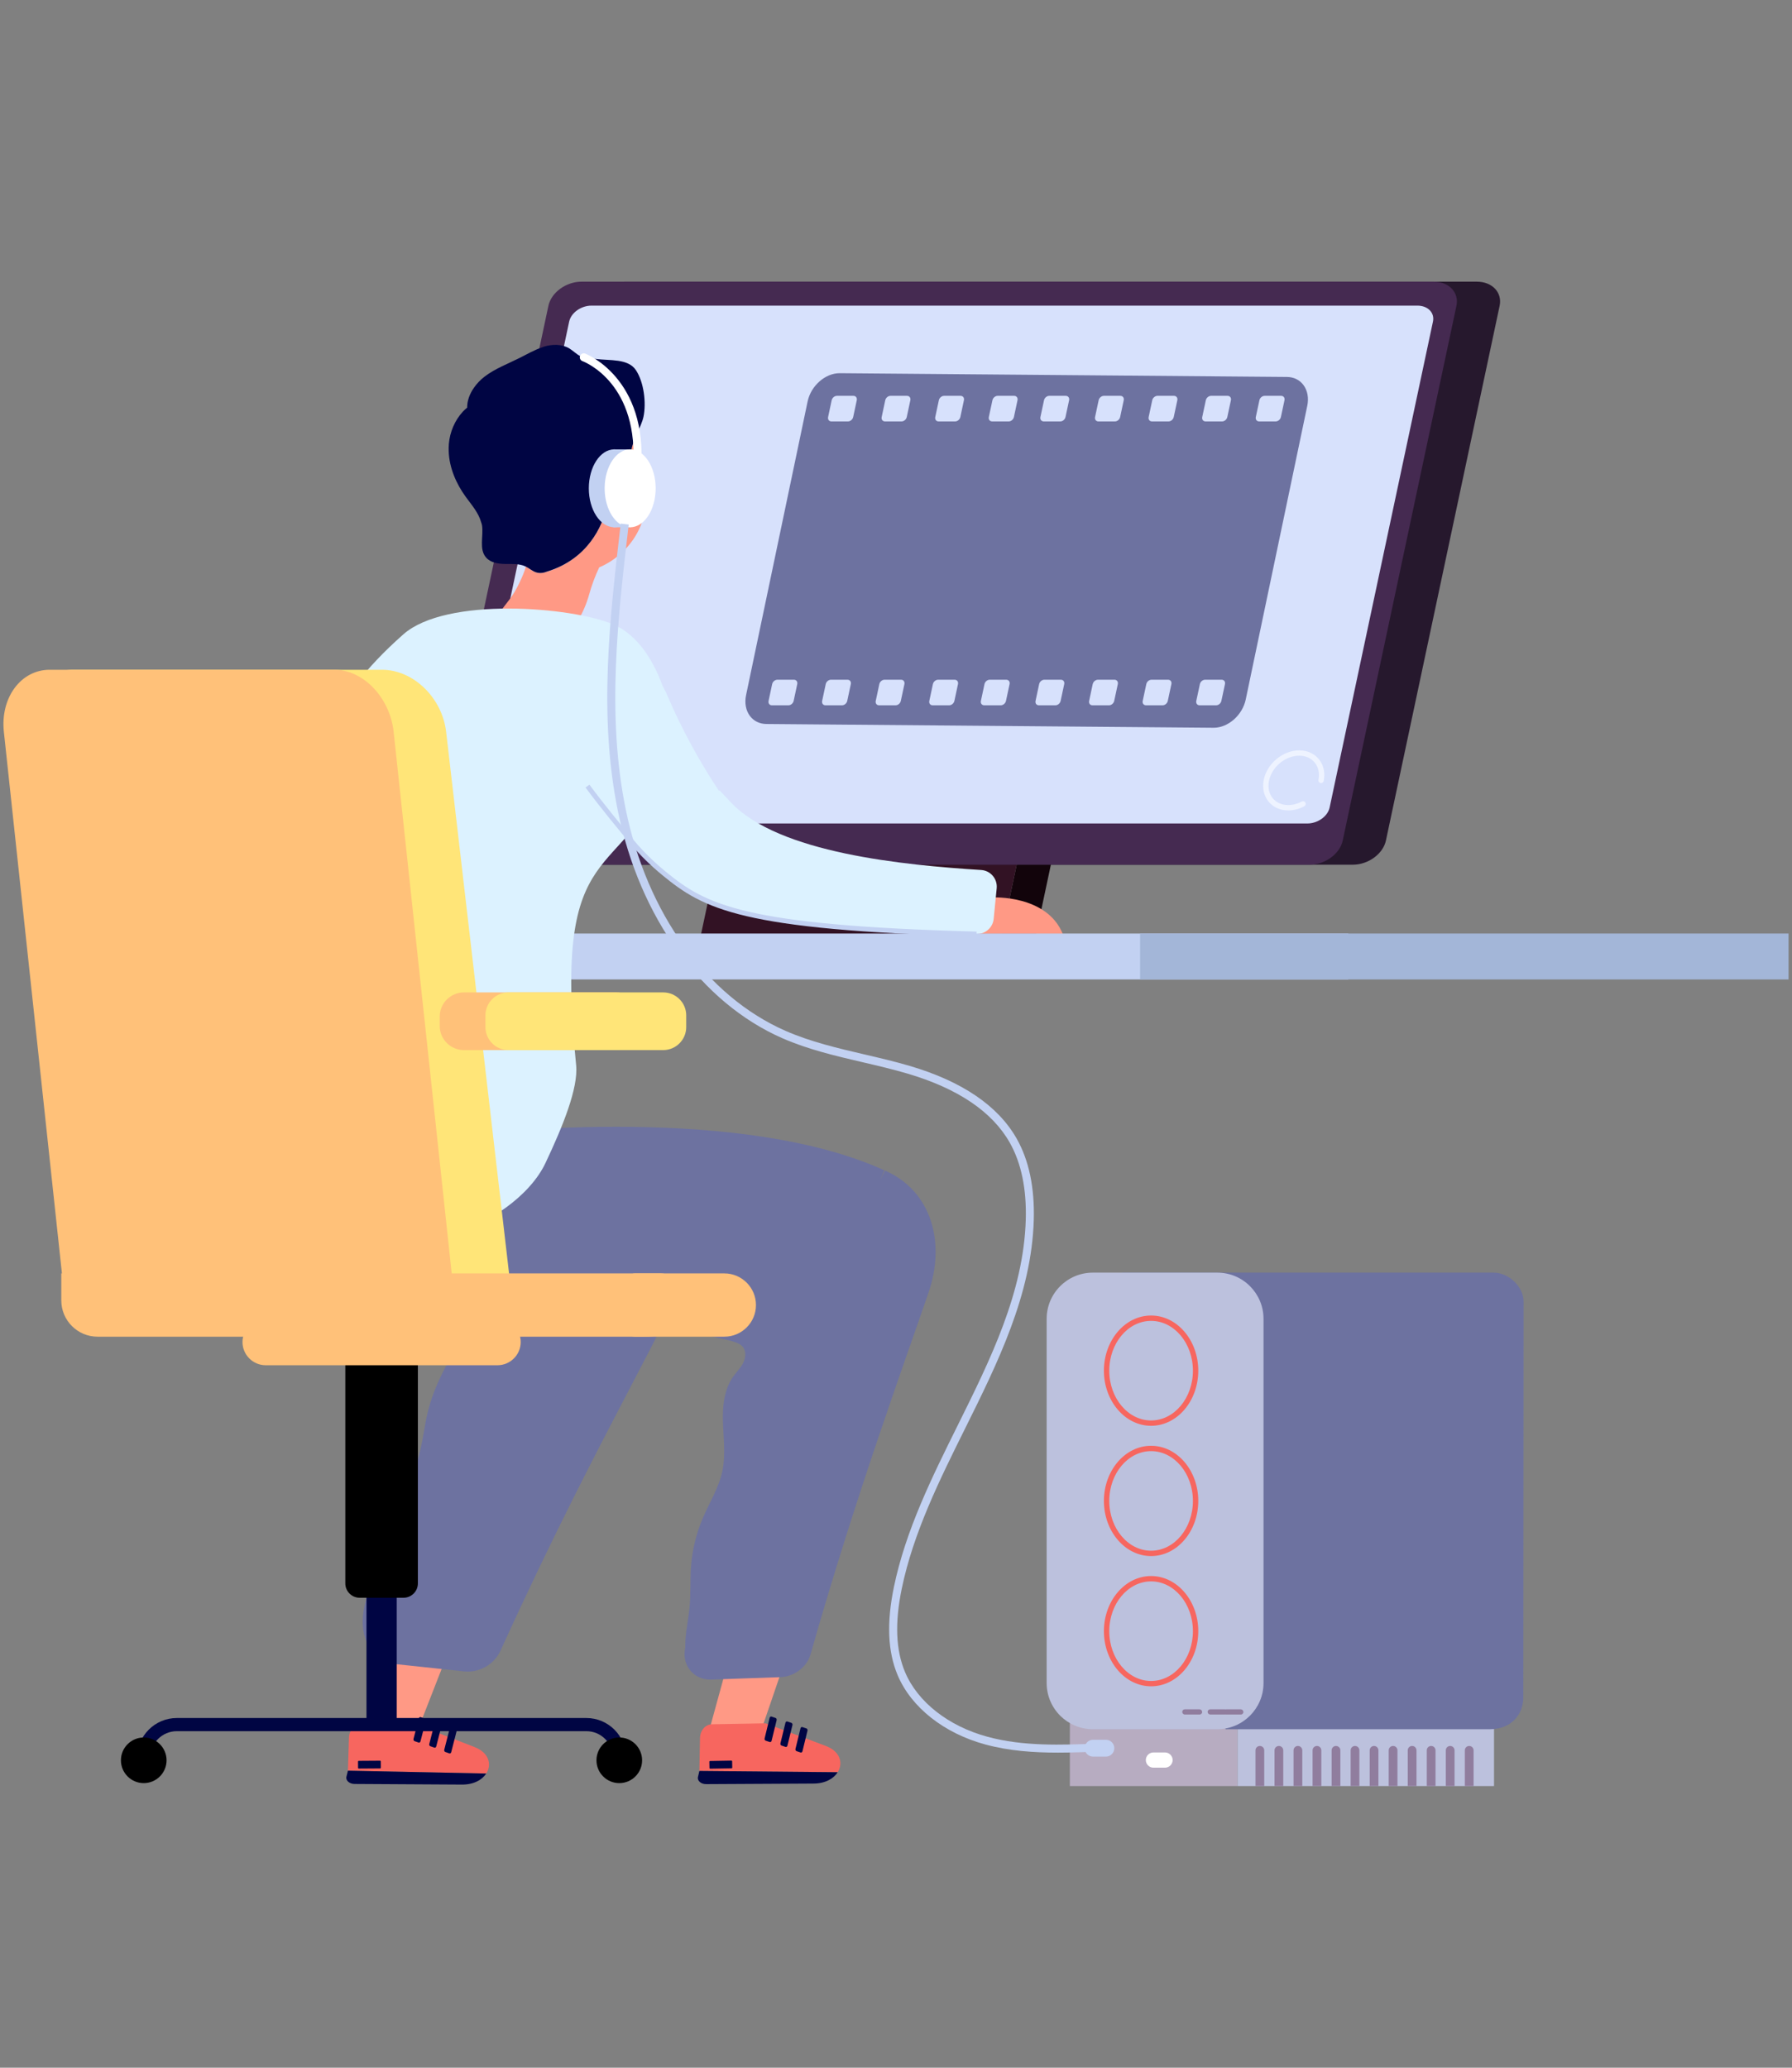 <?xml version="1.0" encoding="utf-8"?>
<!-- Generator: Adobe Illustrator 16.0.0, SVG Export Plug-In . SVG Version: 6.00 Build 0)  -->
<!DOCTYPE svg PUBLIC "-//W3C//DTD SVG 1.1//EN" "http://www.w3.org/Graphics/SVG/1.1/DTD/svg11.dtd">
<svg version="1.1" id="レイヤー_1" xmlns="http://www.w3.org/2000/svg" xmlns:xlink="http://www.w3.org/1999/xlink" x="0px"
	 y="0px" width="260px" height="300px" viewBox="0 0 260 300" enable-background="new 0 0 260 300" xml:space="preserve">
<rect x="0" y="0" width="260" height="300" fill="#808080" stroke="none"/>
<g>
	<rect x="155.225" y="249.758" fill="#B7ACC1" width="24.332" height="9.376"/>
	<rect x="179.557" y="249.758" fill="#BCC1DD" width="37.21" height="9.376"/>
	<g>
		<defs>
			<rect id="SVGID_1_" x="0.5" y="40.866" width="259" height="218.268"/>
		</defs>
		<clipPath id="SVGID_2_">
			<use xlink:href="#SVGID_1_"  overflow="visible"/>
		</clipPath>
		<path clip-path="url(#SVGID_2_)" fill="#907D9E" d="M183.426,259.134h-1.269v-5.183c0-0.351,0.284-0.635,0.635-0.635
			s0.634,0.284,0.634,0.635V259.134z"/>
		<path clip-path="url(#SVGID_2_)" fill="#907D9E" d="M186.187,259.134h-1.268v-5.183c0-0.351,0.284-0.635,0.635-0.635
			s0.633,0.284,0.633,0.635V259.134z"/>
		<path clip-path="url(#SVGID_2_)" fill="#907D9E" d="M188.948,259.134h-1.268v-5.183c0-0.351,0.284-0.635,0.633-0.635
			c0.351,0,0.635,0.284,0.635,0.635V259.134z"/>
		<path clip-path="url(#SVGID_2_)" fill="#907D9E" d="M191.71,259.134h-1.269v-5.183c0-0.351,0.285-0.635,0.634-0.635
			c0.351,0,0.635,0.284,0.635,0.635V259.134z"/>
		<path clip-path="url(#SVGID_2_)" fill="#907D9E" d="M194.471,259.134h-1.268v-5.183c0-0.351,0.283-0.635,0.634-0.635
			s0.634,0.284,0.634,0.635V259.134z"/>
		<path clip-path="url(#SVGID_2_)" fill="#907D9E" d="M197.232,259.134h-1.268v-5.183c0-0.351,0.283-0.635,0.634-0.635
			s0.634,0.284,0.634,0.635V259.134z"/>
		<path clip-path="url(#SVGID_2_)" fill="#907D9E" d="M199.994,259.134h-1.268v-5.183c0-0.351,0.283-0.635,0.633-0.635
			c0.351,0,0.635,0.284,0.635,0.635V259.134z"/>
		<path clip-path="url(#SVGID_2_)" fill="#907D9E" d="M202.756,259.134h-1.27v-5.183c0-0.351,0.285-0.635,0.635-0.635
			c0.351,0,0.635,0.284,0.635,0.635V259.134z"/>
		<path clip-path="url(#SVGID_2_)" fill="#907D9E" d="M205.518,259.134h-1.27v-5.183c0-0.351,0.284-0.635,0.635-0.635
			s0.635,0.284,0.635,0.635V259.134z"/>
		<path clip-path="url(#SVGID_2_)" fill="#907D9E" d="M208.277,259.134h-1.268v-5.183c0-0.351,0.284-0.635,0.635-0.635
			c0.35,0,0.633,0.284,0.633,0.635V259.134z"/>
		<path clip-path="url(#SVGID_2_)" fill="#907D9E" d="M211.039,259.134h-1.268v-5.183c0-0.351,0.284-0.635,0.633-0.635
			c0.351,0,0.635,0.284,0.635,0.635V259.134z"/>
		<path clip-path="url(#SVGID_2_)" fill="#907D9E" d="M213.801,259.134h-1.269v-5.183c0-0.351,0.283-0.635,0.634-0.635
			s0.635,0.284,0.635,0.635V259.134z"/>
		<path clip-path="url(#SVGID_2_)" fill="#FFFFFF" d="M169.033,256.467h-1.683c-0.605,0-1.104-0.496-1.104-1.104
			s0.498-1.104,1.104-1.104h1.683c0.605,0,1.104,0.496,1.104,1.104S169.639,256.467,169.033,256.467"/>
		<path clip-path="url(#SVGID_2_)" fill="#6D72A0" d="M216.21,250.886h-38.399l-15.016-66.243h53.923
			c2.203,0,4.348,2.077,4.345,4.213l-0.047,57.131C221.134,248.844,219.132,250.886,216.21,250.886"/>
		<path clip-path="url(#SVGID_2_)" fill="#BCC1DD" d="M158.56,250.886h18.06c3.702,0,6.703-3.001,6.703-6.702v-52.839
			c0-3.702-3.001-6.702-6.703-6.702h-18.06c-3.701,0-6.702,3-6.702,6.702v52.839C151.857,247.885,154.858,250.886,158.56,250.886"/>
		<path clip-path="url(#SVGID_2_)" fill="#907D9E" d="M174.054,248.756h-2.141c-0.207,0-0.379-0.17-0.385-0.377
			c-0.005-0.208,0.161-0.377,0.369-0.377h2.139c0.208,0,0.381,0.169,0.385,0.377C174.426,248.586,174.26,248.756,174.054,248.756"/>
		<path clip-path="url(#SVGID_2_)" fill="#907D9E" d="M180.021,248.002h-2.141c-0.027,0-0.053,0.004-0.078,0.009
			c-0.025-0.005-0.052-0.009-0.08-0.009h-2.139c-0.208,0-0.373,0.17-0.369,0.377s0.178,0.377,0.385,0.377h2.141
			c0.026,0,0.053-0.004,0.078-0.01c0.025,0.006,0.053,0.01,0.08,0.01h2.14c0.207,0,0.372-0.17,0.368-0.377
			C180.4,248.172,180.229,248.002,180.021,248.002"/>
		<path clip-path="url(#SVGID_2_)" fill="#F7665F" d="M167.012,206.865c-3.774,0-6.846-3.588-6.846-7.998
			c0-4.412,3.071-8.002,6.846-8.002c3.775,0,6.845,3.59,6.845,8.002C173.856,203.277,170.787,206.865,167.012,206.865
			 M167.012,191.642c-3.347,0-6.07,3.241-6.07,7.226c0,3.982,2.724,7.223,6.07,7.223c3.348,0,6.069-3.24,6.069-7.223
			C173.081,194.883,170.359,191.642,167.012,191.642"/>
		<path clip-path="url(#SVGID_2_)" fill="#F7665F" d="M167.012,225.764c-3.774,0-6.846-3.588-6.846-8
			c0-4.41,3.071-7.999,6.846-7.999c3.775,0,6.845,3.589,6.845,7.999C173.856,222.176,170.787,225.764,167.012,225.764
			 M167.012,210.54c-3.347,0-6.07,3.241-6.07,7.224c0,3.983,2.724,7.225,6.07,7.225c3.348,0,6.069-3.241,6.069-7.225
			C173.081,213.781,170.359,210.54,167.012,210.54"/>
		<path clip-path="url(#SVGID_2_)" fill="#F7665F" d="M167.012,244.662c-3.774,0-6.846-3.59-6.846-8c0-4.411,3.071-8,6.846-8
			c3.775,0,6.845,3.589,6.845,8C173.856,241.072,170.787,244.662,167.012,244.662 M167.012,229.438c-3.347,0-6.07,3.242-6.07,7.225
			c0,3.984,2.724,7.225,6.07,7.225c3.348,0,6.069-3.24,6.069-7.225C173.081,232.68,170.359,229.438,167.012,229.438"/>
		<path clip-path="url(#SVGID_2_)" fill="#6D72A0" d="M59.424,214.654c-0.878,1.566-2.118,2.919-2.88,4.545
			c-1.099,2.352-1.1,5.052-1.717,7.574c-0.464,1.891-1.274,3.68-1.777,5.561c-0.504,1.882-0.678,3.947,0.114,5.727
			c6.489-11.562,10.391-24.405,16.533-36.154c0.99-1.895,2.037-3.757,3.066-5.628c1.089-1.98,1.787-4.815-0.972-5.821
			c-1.73-0.631-2.829,0.848-3.681,2.152c-2.789,4.273-5.401,8.512-6.332,13.578C61.251,209.066,60.879,212.061,59.424,214.654"/>
		<path clip-path="url(#SVGID_2_)" fill="#6D72A0" d="M106.282,194.604c0.55,0.174,1.134,0.37,1.497,0.819
			c0.523,0.646,0.413,1.617,0.028,2.354c-0.384,0.738-0.992,1.33-1.468,2.014c-1.327,1.906-1.523,4.369-1.443,6.689
			c0.081,2.322,0.392,4.674-0.086,6.946c-0.509,2.423-1.875,4.565-2.846,6.845c-0.951,2.23-1.528,4.619-1.704,7.037
			c-0.143,1.964-0.02,3.943-0.212,5.902c-0.282,2.887-1.22,5.931-0.045,8.582c5.205-14.41,9.757-29.047,14.309-43.678
			c0.517-1.664,1.04-3.428,0.637-5.124c-0.699-2.947-3.909-4.581-6.897-5.071c-1.787-0.295-3.726-0.298-5.283,0.627
			c-1.125,0.668-2.772,2.88-1.762,4.223C101.828,193.857,105.056,194.213,106.282,194.604"/>
		<polygon clip-path="url(#SVGID_2_)" fill="#FF9985" points="106.809,236.819 102.482,252.573 109.726,253.156 115.41,236.527 		
			"/>
		<path clip-path="url(#SVGID_2_)" fill="#F7665F" d="M119.796,253.307l-8.718-3.276l-7.795,0.14
			c-0.939,0.017-1.695,0.893-1.718,1.984l-0.094,4.787l20.069,0.187C122.36,255.828,121.929,254.107,119.796,253.307"/>
		<path clip-path="url(#SVGID_2_)" fill="#000543" d="M101.472,256.941l-0.205,0.877c-0.129,0.545,0.441,1.041,1.188,1.037
			l15.592-0.084c1.701-0.008,2.912-0.721,3.494-1.644L101.472,256.941z"/>
		<path clip-path="url(#SVGID_2_)" fill="#000543" d="M111.675,252.745l-0.586-0.198c-0.117-0.039-0.188-0.185-0.153-0.322
			l0.73-2.992c0.032-0.138,0.157-0.217,0.275-0.178l0.584,0.197c0.118,0.039,0.188,0.186,0.154,0.322l-0.729,2.992
			C111.917,252.705,111.793,252.785,111.675,252.745"/>
		<path clip-path="url(#SVGID_2_)" fill="#000543" d="M113.97,253.455l-0.584-0.197c-0.118-0.039-0.188-0.184-0.154-0.322
			l0.729-2.992c0.034-0.138,0.158-0.217,0.277-0.178l0.584,0.197c0.118,0.04,0.188,0.186,0.154,0.322l-0.73,2.993
			C114.212,253.415,114.088,253.496,113.97,253.455"/>
		<path clip-path="url(#SVGID_2_)" fill="#000543" d="M116.152,254.265l-0.585-0.196c-0.117-0.04-0.188-0.186-0.153-0.323
			l0.73-2.993c0.032-0.137,0.157-0.217,0.274-0.176l0.586,0.196c0.118,0.04,0.188,0.185,0.154,0.323l-0.73,2.992
			C116.396,254.225,116.271,254.306,116.152,254.265"/>
		<path clip-path="url(#SVGID_2_)" fill="#000543" d="M106.137,256.558l-3.092,0.056c-0.059,0-0.107-0.047-0.109-0.105l-0.016-0.902
			c-0.001-0.059,0.046-0.107,0.105-0.107l3.092-0.057c0.06-0.001,0.107,0.046,0.108,0.105l0.017,0.902
			C106.243,256.507,106.195,256.557,106.137,256.558"/>
		<path clip-path="url(#SVGID_2_)" fill="#12040B" d="M158.15,98.749l-7.888,37.091h-4.959l6.976-32.801
			C152.782,100.67,155.411,98.749,158.15,98.749"/>
		<polygon clip-path="url(#SVGID_2_)" fill="#321224" points="145.306,135.832 153.362,97.945 109.71,97.945 101.652,135.832 		"/>
		<path clip-path="url(#SVGID_2_)" fill="#26182D" d="M72.649,125.458h123.633c2.24,0,4.39-1.571,4.802-3.509l16.495-77.573
			c0.412-1.938-1.069-3.509-3.31-3.509H90.636c-2.24,0-4.39,1.57-4.802,3.509l-16.495,77.573
			C68.927,123.887,70.408,125.458,72.649,125.458"/>
		<path clip-path="url(#SVGID_2_)" fill="#452A51" d="M66.381,125.458h123.634c2.24,0,4.39-1.571,4.802-3.509l16.496-77.573
			c0.411-1.938-1.07-3.509-3.311-3.509H84.369c-2.241,0-4.391,1.57-4.803,3.509l-16.495,77.573
			C62.659,123.887,64.141,125.458,66.381,125.458"/>
		<path clip-path="url(#SVGID_2_)" fill="#D7E1FC" d="M205.657,44.344H180.01h-24.778h-8.181H99.514H85.815
			c-1.515,0-2.963,1.038-3.236,2.32l-7.668,36.062L72.676,93.24l-4.039,18.994l-1.047,4.922c-0.272,1.282,0.734,2.32,2.248,2.32
			h61.236h2.588h11.408h44.61c1.515,0,2.965-1.038,3.237-2.32l4.087-19.221l1.565-7.36l1.669-7.849l7.669-36.063
			C208.181,45.382,207.173,44.344,205.657,44.344"/>
		<polygon clip-path="url(#SVGID_2_)" fill="#FF9985" points="57.702,235.823 52.839,251.1 60.008,252.562 66.251,236.574 		"/>
		<path clip-path="url(#SVGID_2_)" fill="#FF9985" d="M141.674,135.498h12.519c-2.309-5.719-10.207-5.288-10.207-5.288
			L141.674,135.498z"/>
		<path clip-path="url(#SVGID_2_)" fill="#FF9985" d="M78.941,83.068c4.538-1.194,7.861-4.67,9.01-9.164
			c0.06-0.086,0.112-0.172,0.171-0.258c-0.643-0.598-1.134-1.508-1.29-2.57c-0.29-1.951,0.636-3.627,2.066-3.746
			c0.534-0.043,1.063,0.137,1.532,0.481c0.328,0.241,0.615,0.577,0.865,0.96c0.294-0.087,0.354-1.004,0.36-1.244
			c0.019-0.582-0.089-1.162-0.09-1.746c0-0.836,0.434-1.881,0.883-2.905l1.175,8.991c0.293,3.142-1.078,6.07-3.228,8.153
			c-1.01,0.979-2.194,1.763-3.456,2.302c-0.595,1.26-1.084,2.572-1.457,3.916c-0.364,1.311-1.064,3.167-2.292,4.739
			c-0.432,0.554-0.795-0.597-1.492-0.517c-4.385,0.508-9.426-0.425-9.47-1.104c-0.015-0.213,1.681-2.355,1.808-2.525
			c0.861-1.138,1.883-3.301,2.269-4.615C77.138,82.635,77.698,83.373,78.941,83.068"/>
		<path clip-path="url(#SVGID_2_)" fill="#000543" d="M69.797,75.737c0.043,0.156,0.114,0.303,0.138,0.466
			c0.241,1.588-0.467,3.453,0.578,4.674c0.655,0.766,1.768,0.936,2.777,0.947c1.009,0.014,2.069-0.068,2.979,0.371
			c0.013,0.008,0.024,0.016,0.037,0.021c0.502,0.252,0.934,0.644,1.466,0.824c0.388,0.132,0.785,0.121,1.17,0.027
			c0.012,0,0.023-0.005,0.036-0.008c0.117-0.031,0.232-0.068,0.346-0.116c6.118-1.853,8.061-6.822,8.628-9.04
			c0.06-0.086,0.111-0.172,0.171-0.258c-0.643-0.598-1.134-1.508-1.29-2.57c-0.29-1.951,0.636-3.629,2.066-3.746
			c0.534-0.043,1.062,0.137,1.532,0.481c0.328,0.241,0.615,0.577,0.865,0.96c0.294-0.087,0.354-1.004,0.36-1.244
			c0.019-0.583-0.089-1.163-0.09-1.746c0-0.836,0.434-1.881,0.883-2.905c0.379-0.865,0.768-1.715,0.912-2.407
			c0.426-2.033,0.056-5.016-1.089-6.751s-3.801-1.368-5.863-1.642c-0.739-0.099-1.513-0.084-2.189-0.398
			c-0.595-0.277-1.05-0.781-1.611-1.12c-1.092-0.66-2.487-0.627-3.71-0.259c-0.06,0.02-0.112,0.053-0.172,0.072
			c-1.151,0.378-2.21,0.994-3.294,1.541c-1.735,0.876-3.593,1.555-5.134,2.738c-0.585,0.449-1.113,1-1.539,1.611
			c-0.602,0.866-0.99,1.857-0.981,2.887c-0.223,0.18-0.44,0.374-0.629,0.581c-1.17,1.269-1.881,2.957-2.026,4.671
			c-0.03,0.357-0.036,0.716-0.024,1.071c0.081,2.381,1.074,4.706,2.492,6.643C68.433,73.263,69.422,74.389,69.797,75.737
			L69.797,75.737z"/>
		<path clip-path="url(#SVGID_2_)" fill="#DCF2FF" d="M93.952,124.762c0,0-10.671-12.092-12.852-17.266
			c-0.002-0.003-2.873-6.885-2.875-6.887c-4.254-10.098,14.325-9.853,18.598,0.289c1.986,4.713,4.75,9.752,7.492,13.849l0.094-0.066
			l1.598,1.698c6.952,7.432,25.179,9.132,36.352,9.847c1.373,0.089,2.385,1.296,2.25,2.665l-0.437,4.427
			c-0.125,1.271-1.223,2.229-2.497,2.195C102.61,134.477,101.29,130.592,93.952,124.762"/>
		<rect x="8.208" y="135.444" clip-path="url(#SVGID_2_)" fill="#C2D1F2" width="187.416" height="6.66"/>
		<path clip-path="url(#SVGID_2_)" fill="#6D72A0" d="M76.594,171.212l0.604,2.516c-1.042,4.812-4.757,13.296-9.042,23.087
			c-4.769,10.895-10.703,24.452-15.071,37.793c-0.495,1.511-0.282,3.145,0.58,4.479c0.849,1.311,2.216,2.165,3.762,2.354
			c0.028,0.004,0.057,0.007,0.084,0.011l9.808,1.042c2.244,0.238,4.383-0.987,5.318-3.049c7.688-16.879,13.903-28.764,18.896-38.313
			c4.301-8.228,7.408-14.171,9.359-19.364l0.494-1.314L76.594,171.212z"/>
		<path clip-path="url(#SVGID_2_)" fill="#6D72A0" d="M128.407,169.836l-0.653,1.291l0.556-1.332
			c-20.305-9.184-54.272-6.139-67.93-4.406l-1.534,0.195l0.02,0.152c-1.712,0.273-4.954,0.654-8.152,0.846l-2.583,30.136
			c4.967-0.266,10.979-1.001,17.628-1.818c12.975-1.597,28.838-3.55,42.376-2.371c1.265,0.11,2.127,1.331,1.8,2.559
			c-0.469,1.758-0.964,3.589-1.475,5.48c-3.047,11.278-6.839,25.314-9.085,38.778c-0.188,1.131,0.112,2.254,0.826,3.078
			c0.695,0.807,1.721,1.262,2.825,1.262c0.039,0,0.081-0.002,0.12-0.002l10.077-0.35c1.896-0.055,3.834-1.394,4.361-3.255
			c6.469-22.828,13.782-42.734,17.143-52.569C137.226,180.203,135.122,172.77,128.407,169.836"/>
		<path clip-path="url(#SVGID_2_)" fill="#DCF2FF" d="M97.128,111.051c1.627-4.246-0.779-17.338-8.173-20.467
			c-6.009-2.543-24.214-4.045-30.433,1.451c-11.641,10.287-11.172,16.515-18.296,28.42c-10.906,18.547-1.962,19.9-25.146,54.159
			c-0.956,1.415-2.459,4.829-1.86,5.823c2.922,4.855,9.64,4.992,16.771,5.157c6.648,0.155,34.809-6.423,34.809-6.423
			c6.075-1.355,12.146-5.785,14.334-10.416c2.47-5.225,4.799-10.88,4.456-14.229C80.092,120.231,90.327,128.795,97.128,111.051"/>
		<path clip-path="url(#SVGID_2_)" fill="#C2D1F2" d="M141.674,135.863c-34.188-0.906-39.598-3.973-45.59-8.902
			c-1.664-1.367-3.179-2.854-4.502-4.416c-1.787-2.113-4.391-5.263-6.626-8.283l0.564-0.416c2.224,3.004,4.814,6.143,6.595,8.247
			c1.297,1.53,2.782,2.985,4.414,4.326c5.877,4.835,11.203,7.844,45.163,8.743L141.674,135.863z"/>
		<rect x="165.417" y="135.444" clip-path="url(#SVGID_2_)" fill="#A3B6D8" width="94.083" height="6.66"/>
		<path clip-path="url(#SVGID_2_)" fill="#F7665F" d="M68.845,253.474l-8.682-3.372l-7.796,0.053
			c-0.938,0.006-1.705,0.873-1.738,1.965l-0.148,4.785l20.067,0.41C71.381,256.024,70.969,254.299,68.845,253.474"/>
		<path clip-path="url(#SVGID_2_)" fill="#000543" d="M50.481,256.904l-0.217,0.875c-0.134,0.543,0.431,1.047,1.178,1.051
			l15.593,0.09c1.701,0.01,2.92-0.688,3.512-1.605L50.481,256.904z"/>
		<path clip-path="url(#SVGID_2_)" fill="#000543" d="M60.729,252.822l-0.581-0.204c-0.119-0.042-0.186-0.187-0.151-0.325
			l0.764-2.983c0.035-0.137,0.16-0.216,0.278-0.174l0.582,0.204c0.118,0.04,0.186,0.187,0.151,0.324l-0.764,2.983
			C60.973,252.784,60.847,252.863,60.729,252.822"/>
		<path clip-path="url(#SVGID_2_)" fill="#000543" d="M63.018,253.559l-0.582-0.204c-0.118-0.04-0.186-0.187-0.151-0.324
			l0.764-2.983c0.035-0.138,0.16-0.217,0.278-0.175l0.582,0.204c0.118,0.041,0.186,0.187,0.15,0.323l-0.764,2.984
			C63.261,253.521,63.136,253.6,63.018,253.559"/>
		<path clip-path="url(#SVGID_2_)" fill="#000543" d="M65.19,254.393l-0.582-0.204c-0.118-0.04-0.186-0.187-0.151-0.324l0.765-2.984
			c0.034-0.137,0.159-0.216,0.277-0.174l0.582,0.203c0.118,0.042,0.186,0.188,0.151,0.324l-0.765,2.983
			C65.434,254.354,65.309,254.434,65.19,254.393"/>
		<path clip-path="url(#SVGID_2_)" fill="#000543" d="M55.15,256.573l-3.093,0.021c-0.058,0.001-0.106-0.047-0.107-0.105
			l-0.006-0.903c0-0.059,0.048-0.106,0.105-0.107l3.093-0.021c0.059,0,0.107,0.047,0.107,0.106l0.007,0.901
			C55.257,256.523,55.209,256.572,55.15,256.573"/>
		<path clip-path="url(#SVGID_2_)" fill="#EEF3FF" d="M186.911,117.582c-1.164,0-2.178-0.454-2.852-1.277
			c-0.693-0.844-0.944-1.965-0.706-3.156c0.472-2.361,2.779-4.282,5.143-4.282c1.165,0,2.179,0.454,2.854,1.278
			c0.692,0.844,0.942,1.965,0.704,3.156c-0.041,0.209-0.245,0.346-0.456,0.304c-0.21-0.042-0.347-0.246-0.304-0.456
			c0.19-0.959-0.002-1.852-0.545-2.513c-0.524-0.64-1.324-0.993-2.253-0.993c-2.013,0-3.979,1.641-4.381,3.658
			c-0.192,0.959,0.001,1.851,0.543,2.512c0.526,0.641,1.326,0.994,2.253,0.994c0.654,0,1.333-0.178,1.963-0.515
			c0.188-0.101,0.425-0.03,0.524,0.159c0.102,0.189,0.03,0.424-0.159,0.525C188.498,117.373,187.692,117.582,186.911,117.582"/>
		<path clip-path="url(#SVGID_2_)" fill="#C2D1F2" d="M92.834,70.848c0,3.121-1.658,5.652-3.702,5.652
			c-2.043,0-3.701-2.531-3.701-5.652s1.658-5.652,3.701-5.652C91.176,65.195,92.834,67.727,92.834,70.848"/>
		<rect x="88.977" y="65.201" clip-path="url(#SVGID_2_)" fill="#C2D1F2" width="2.598" height="1.264"/>
		<rect x="88.977" y="75.235" clip-path="url(#SVGID_2_)" fill="#C2D1F2" width="2.598" height="1.265"/>
		<path clip-path="url(#SVGID_2_)" fill="#FFFFFF" d="M95.13,70.848c0,3.121-1.657,5.652-3.701,5.652s-3.701-2.531-3.701-5.652
			s1.657-5.652,3.701-5.652S95.13,67.727,95.13,70.848"/>
		<path clip-path="url(#SVGID_2_)" fill="#FFFFFF" d="M92.414,68.809c-0.017,0-0.033-0.002-0.05-0.002
			c-0.32-0.026-0.558-0.309-0.531-0.628c1.038-12.521-6.988-15.659-7.331-15.786c-0.301-0.111-0.455-0.446-0.344-0.746
			c0.111-0.301,0.443-0.457,0.746-0.346c0.092,0.033,9.202,3.537,8.088,16.975C92.967,68.578,92.713,68.809,92.414,68.809"/>
		<path clip-path="url(#SVGID_2_)" fill="#C2D1F2" d="M153.488,254.284c-3.522,0-7.062-0.245-10.514-1.178
			c-6.009-1.624-10.771-5.388-12.739-10.067c-1.434-3.408-1.611-7.585-0.541-12.773c1.7-8.24,5.55-15.992,9.271-23.488
			c4.696-9.461,9.553-19.242,9.862-29.801c0.13-4.48-0.653-8.25-2.328-11.203c-2.55-4.493-7.543-7.861-14.841-10.011
			c-2.142-0.632-4.366-1.149-6.518-1.652c-3.882-0.906-7.896-1.843-11.627-3.478c-11.767-5.158-20.687-17.475-23.86-32.945
			c-2.842-13.85-1.189-28.018,0.408-41.719l1.156,0.136c-1.587,13.609-3.229,27.683-0.425,41.349
			c3.098,15.103,11.767,27.107,23.188,32.113c3.631,1.594,7.594,2.518,11.425,3.412c2.167,0.504,4.406,1.027,6.58,1.668
			c7.598,2.238,12.82,5.787,15.524,10.551c1.782,3.143,2.616,7.117,2.479,11.812c-0.316,10.813-5.229,20.712-9.982,30.285
			c-3.688,7.43-7.503,15.113-9.173,23.206c-1.021,4.949-0.865,8.903,0.474,12.087c1.83,4.352,6.306,7.863,11.971,9.395
			c5.202,1.408,10.697,1.194,16.013,0.988l0.044,1.162C157.404,254.209,155.448,254.284,153.488,254.284"/>
		<path clip-path="url(#SVGID_2_)" fill="#C2D1F2" d="M160.457,254.863h-1.867c-0.671,0-1.218-0.549-1.218-1.218
			c0-0.677,0.547-1.226,1.218-1.226h1.867c0.67,0,1.218,0.549,1.218,1.219C161.675,254.314,161.127,254.863,160.457,254.863"/>
		<rect x="53.172" y="226.496" clip-path="url(#SVGID_2_)" fill="#000543" width="4.389" height="23.78"/>
		<path clip-path="url(#SVGID_2_)" d="M58.54,231.816h-6.349c-1.155,0-2.09-0.936-2.09-2.09v-33.285h10.529v33.285
			C60.631,230.881,59.695,231.816,58.54,231.816"/>
		<path clip-path="url(#SVGID_2_)" fill="#FFC179" d="M72.185,191.35H38.547c-1.851,0-3.365,1.514-3.365,3.364
			s1.515,3.364,3.365,3.364h33.638c1.851,0,3.365-1.514,3.365-3.364S74.035,191.35,72.185,191.35"/>
		<path clip-path="url(#SVGID_2_)" fill="#000543" d="M89.877,255.967c-0.527,0-0.955-0.428-0.955-0.955
			c0-2.117-1.723-3.84-3.84-3.84H25.65c-2.117,0-3.841,1.723-3.841,3.84c0,0.527-0.427,0.955-0.954,0.955s-0.955-0.428-0.955-0.955
			c0-3.17,2.579-5.749,5.75-5.749h59.432c3.171,0,5.749,2.579,5.749,5.749C90.831,255.539,90.403,255.967,89.877,255.967"/>
		<path clip-path="url(#SVGID_2_)" d="M93.162,255.397c0,1.829-1.482,3.31-3.31,3.31c-1.828,0-3.311-1.48-3.311-3.31
			c0-1.827,1.482-3.31,3.311-3.31C91.68,252.088,93.162,253.57,93.162,255.397"/>
		<path clip-path="url(#SVGID_2_)" d="M24.165,255.397c0,1.829-1.481,3.31-3.31,3.31c-1.827,0-3.31-1.48-3.31-3.31
			c0-1.827,1.482-3.31,3.31-3.31C22.684,252.088,24.165,253.57,24.165,255.397"/>
		<path clip-path="url(#SVGID_2_)" fill="#FFE578" d="M12.955,185.295l-9.518-79.111c-0.575-4.955,2.667-9.01,7.208-9.01H55.43
			c4.539,0,8.726,4.055,9.3,9.01l9.192,79.111H12.955z"/>
		<path clip-path="url(#SVGID_2_)" fill="#FFC179" d="M9.042,185.295l-8.48-79.111c-0.532-4.955,2.462-9.01,6.649-9.01h41.322
			c4.188,0,8.051,4.055,8.582,9.01l8.481,79.111H9.042z"/>
		<path clip-path="url(#SVGID_2_)" fill="#FFC179" d="M8.893,184.754v3.918c0,2.906,2.356,5.264,5.263,5.264h79.33
			c3.215,0,5.814-1.038,5.794-4.253v-1.046c-0.012-1.854-1.518-3.883-3.371-3.883H8.893z"/>
		<path clip-path="url(#SVGID_2_)" fill="#FFC179" d="M89.431,152.353H67.297c-1.923,0-3.497-1.574-3.497-3.497v-1.372
			c0-1.923,1.574-3.497,3.497-3.497h22.134c1.924,0,3.498,1.574,3.498,3.497v1.372C92.929,150.778,91.354,152.353,89.431,152.353"/>
		<path clip-path="url(#SVGID_2_)" fill="#FFE578" d="M96.237,152.353H73.761c-1.83,0-3.326-1.496-3.326-3.325v-1.716
			c0-1.829,1.496-3.325,3.326-3.325h22.477c1.829,0,3.325,1.496,3.325,3.325v1.716C99.562,150.856,98.066,152.353,96.237,152.353"/>
		<path clip-path="url(#SVGID_2_)" fill="#FFC179" d="M105.104,193.936H92.102c-0.679,0-1.233-0.555-1.233-1.232v-6.717
			c0-0.678,0.555-1.232,1.233-1.232h13.003c2.518,0,4.576,2.061,4.576,4.576v0.029C109.681,191.875,107.622,193.936,105.104,193.936
			"/>
		<path clip-path="url(#SVGID_2_)" fill="#6D72A0" d="M176.076,105.587l-64.888-0.545c-0.979-0.009-1.825-0.423-2.384-1.166
			c-0.591-0.786-0.795-1.884-0.56-3.01l8.932-42.618c0.478-2.279,2.57-4.119,4.666-4.102l64.889,0.546
			c0.978,0.008,1.825,0.422,2.382,1.165c0.592,0.787,0.795,1.885,0.56,3.01l-8.93,42.619
			C180.266,103.766,178.171,105.605,176.076,105.587"/>
		<path clip-path="url(#SVGID_2_)" fill="#D7E1FC" d="M159.368,61.145h2.396c0.342,0,0.682-0.285,0.757-0.635l0.521-2.443
			c0.074-0.35-0.144-0.635-0.485-0.635h-2.397c-0.342,0-0.681,0.285-0.757,0.635l-0.521,2.443
			C158.808,60.859,159.024,61.145,159.368,61.145"/>
		<path clip-path="url(#SVGID_2_)" fill="#D7E1FC" d="M151.44,61.145h2.396c0.344,0,0.683-0.285,0.757-0.635l0.522-2.443
			c0.075-0.35-0.143-0.635-0.486-0.635h-2.396c-0.344,0-0.683,0.285-0.757,0.635l-0.523,2.443
			C150.879,60.859,151.098,61.145,151.44,61.145"/>
		<path clip-path="url(#SVGID_2_)" fill="#D7E1FC" d="M167.143,61.145h2.396c0.344,0,0.683-0.285,0.757-0.635l0.523-2.443
			c0.074-0.35-0.145-0.635-0.486-0.635h-2.396c-0.344,0-0.684,0.285-0.758,0.635l-0.521,2.443
			C166.581,60.859,166.799,61.145,167.143,61.145"/>
		<path clip-path="url(#SVGID_2_)" fill="#D7E1FC" d="M174.917,61.145h2.396c0.344,0,0.683-0.285,0.757-0.635l0.522-2.443
			c0.075-0.35-0.143-0.635-0.486-0.635h-2.396c-0.344,0-0.683,0.285-0.757,0.635l-0.522,2.443
			C174.355,60.859,174.573,61.145,174.917,61.145"/>
		<path clip-path="url(#SVGID_2_)" fill="#D7E1FC" d="M182.69,61.145h2.396c0.344,0,0.683-0.285,0.759-0.635l0.521-2.443
			c0.075-0.35-0.143-0.635-0.486-0.635h-2.396c-0.344,0-0.683,0.285-0.757,0.635l-0.523,2.443
			C182.13,60.859,182.347,61.145,182.69,61.145"/>
		<path clip-path="url(#SVGID_2_)" fill="#D7E1FC" d="M120.633,61.145h2.396c0.343,0,0.683-0.285,0.758-0.635l0.521-2.443
			c0.074-0.35-0.143-0.635-0.486-0.635h-2.396c-0.344,0-0.682,0.285-0.758,0.635l-0.521,2.443
			C120.071,60.859,120.289,61.145,120.633,61.145"/>
		<path clip-path="url(#SVGID_2_)" fill="#D7E1FC" d="M128.407,61.145h2.396c0.344,0,0.683-0.285,0.757-0.635l0.523-2.443
			c0.074-0.35-0.145-0.635-0.488-0.635H129.2c-0.344,0-0.684,0.285-0.758,0.635l-0.521,2.443
			C127.846,60.859,128.063,61.145,128.407,61.145"/>
		<path clip-path="url(#SVGID_2_)" fill="#D7E1FC" d="M136.182,61.145h2.396c0.344,0,0.683-0.285,0.757-0.635l0.522-2.443
			c0.075-0.35-0.143-0.635-0.486-0.635h-2.396c-0.344,0-0.683,0.285-0.757,0.635l-0.522,2.443
			C135.62,60.859,135.838,61.145,136.182,61.145"/>
		<path clip-path="url(#SVGID_2_)" fill="#D7E1FC" d="M143.955,61.145h2.396c0.343,0,0.682-0.285,0.757-0.635l0.522-2.443
			c0.075-0.35-0.144-0.635-0.486-0.635h-2.396c-0.344,0-0.683,0.285-0.757,0.635l-0.523,2.443
			C143.395,60.859,143.611,61.145,143.955,61.145"/>
		<path clip-path="url(#SVGID_2_)" fill="#D7E1FC" d="M150.732,102.33h2.396c0.343,0,0.683-0.283,0.757-0.635l0.523-2.443
			c0.074-0.35-0.145-0.634-0.486-0.634h-2.396c-0.344,0-0.683,0.284-0.757,0.634l-0.523,2.443
			C150.172,102.047,150.389,102.33,150.732,102.33"/>
		<path clip-path="url(#SVGID_2_)" fill="#D7E1FC" d="M142.804,102.33h2.396c0.343,0,0.682-0.283,0.757-0.635l0.522-2.443
			c0.074-0.35-0.144-0.634-0.487-0.634h-2.395c-0.344,0-0.684,0.284-0.758,0.634l-0.522,2.443
			C142.243,102.047,142.46,102.33,142.804,102.33"/>
		<path clip-path="url(#SVGID_2_)" fill="#D7E1FC" d="M158.507,102.33h2.396c0.343,0,0.683-0.283,0.757-0.635l0.523-2.443
			c0.074-0.35-0.145-0.634-0.486-0.634H159.3c-0.344,0-0.684,0.284-0.758,0.634l-0.521,2.443
			C157.946,102.047,158.163,102.33,158.507,102.33"/>
		<path clip-path="url(#SVGID_2_)" fill="#D7E1FC" d="M166.281,102.33h2.396c0.344,0,0.683-0.283,0.757-0.635l0.522-2.443
			c0.075-0.35-0.143-0.634-0.486-0.634h-2.396c-0.344,0-0.683,0.284-0.757,0.634l-0.523,2.443
			C165.72,102.047,165.938,102.33,166.281,102.33"/>
		<path clip-path="url(#SVGID_2_)" fill="#D7E1FC" d="M174.055,102.33h2.396c0.343,0,0.682-0.283,0.757-0.635l0.522-2.443
			c0.074-0.35-0.143-0.634-0.486-0.634h-2.396c-0.344,0-0.683,0.284-0.757,0.634l-0.523,2.443
			C173.494,102.047,173.711,102.33,174.055,102.33"/>
		<path clip-path="url(#SVGID_2_)" fill="#D7E1FC" d="M111.996,102.33h2.396c0.344,0,0.684-0.283,0.758-0.635l0.522-2.443
			c0.074-0.35-0.144-0.634-0.486-0.634h-2.396c-0.344,0-0.683,0.284-0.758,0.634l-0.521,2.443
			C111.436,102.047,111.653,102.33,111.996,102.33"/>
		<path clip-path="url(#SVGID_2_)" fill="#D7E1FC" d="M119.771,102.33h2.396c0.343,0,0.683-0.283,0.757-0.635l0.522-2.443
			c0.075-0.35-0.144-0.634-0.487-0.634h-2.395c-0.344,0-0.683,0.284-0.758,0.634l-0.522,2.443
			C119.21,102.047,119.428,102.33,119.771,102.33"/>
		<path clip-path="url(#SVGID_2_)" fill="#D7E1FC" d="M127.545,102.33h2.396c0.344,0,0.683-0.283,0.758-0.635l0.522-2.443
			c0.074-0.35-0.144-0.634-0.486-0.634h-2.396c-0.344,0-0.683,0.284-0.758,0.634l-0.521,2.443
			C126.984,102.047,127.202,102.33,127.545,102.33"/>
		<path clip-path="url(#SVGID_2_)" fill="#D7E1FC" d="M135.319,102.33h2.396c0.343,0,0.682-0.283,0.757-0.635l0.522-2.443
			c0.074-0.35-0.144-0.634-0.486-0.634h-2.396c-0.343,0-0.682,0.284-0.757,0.634l-0.522,2.443
			C134.759,102.047,134.977,102.33,135.319,102.33"/>
	</g>
</g>
</svg>
